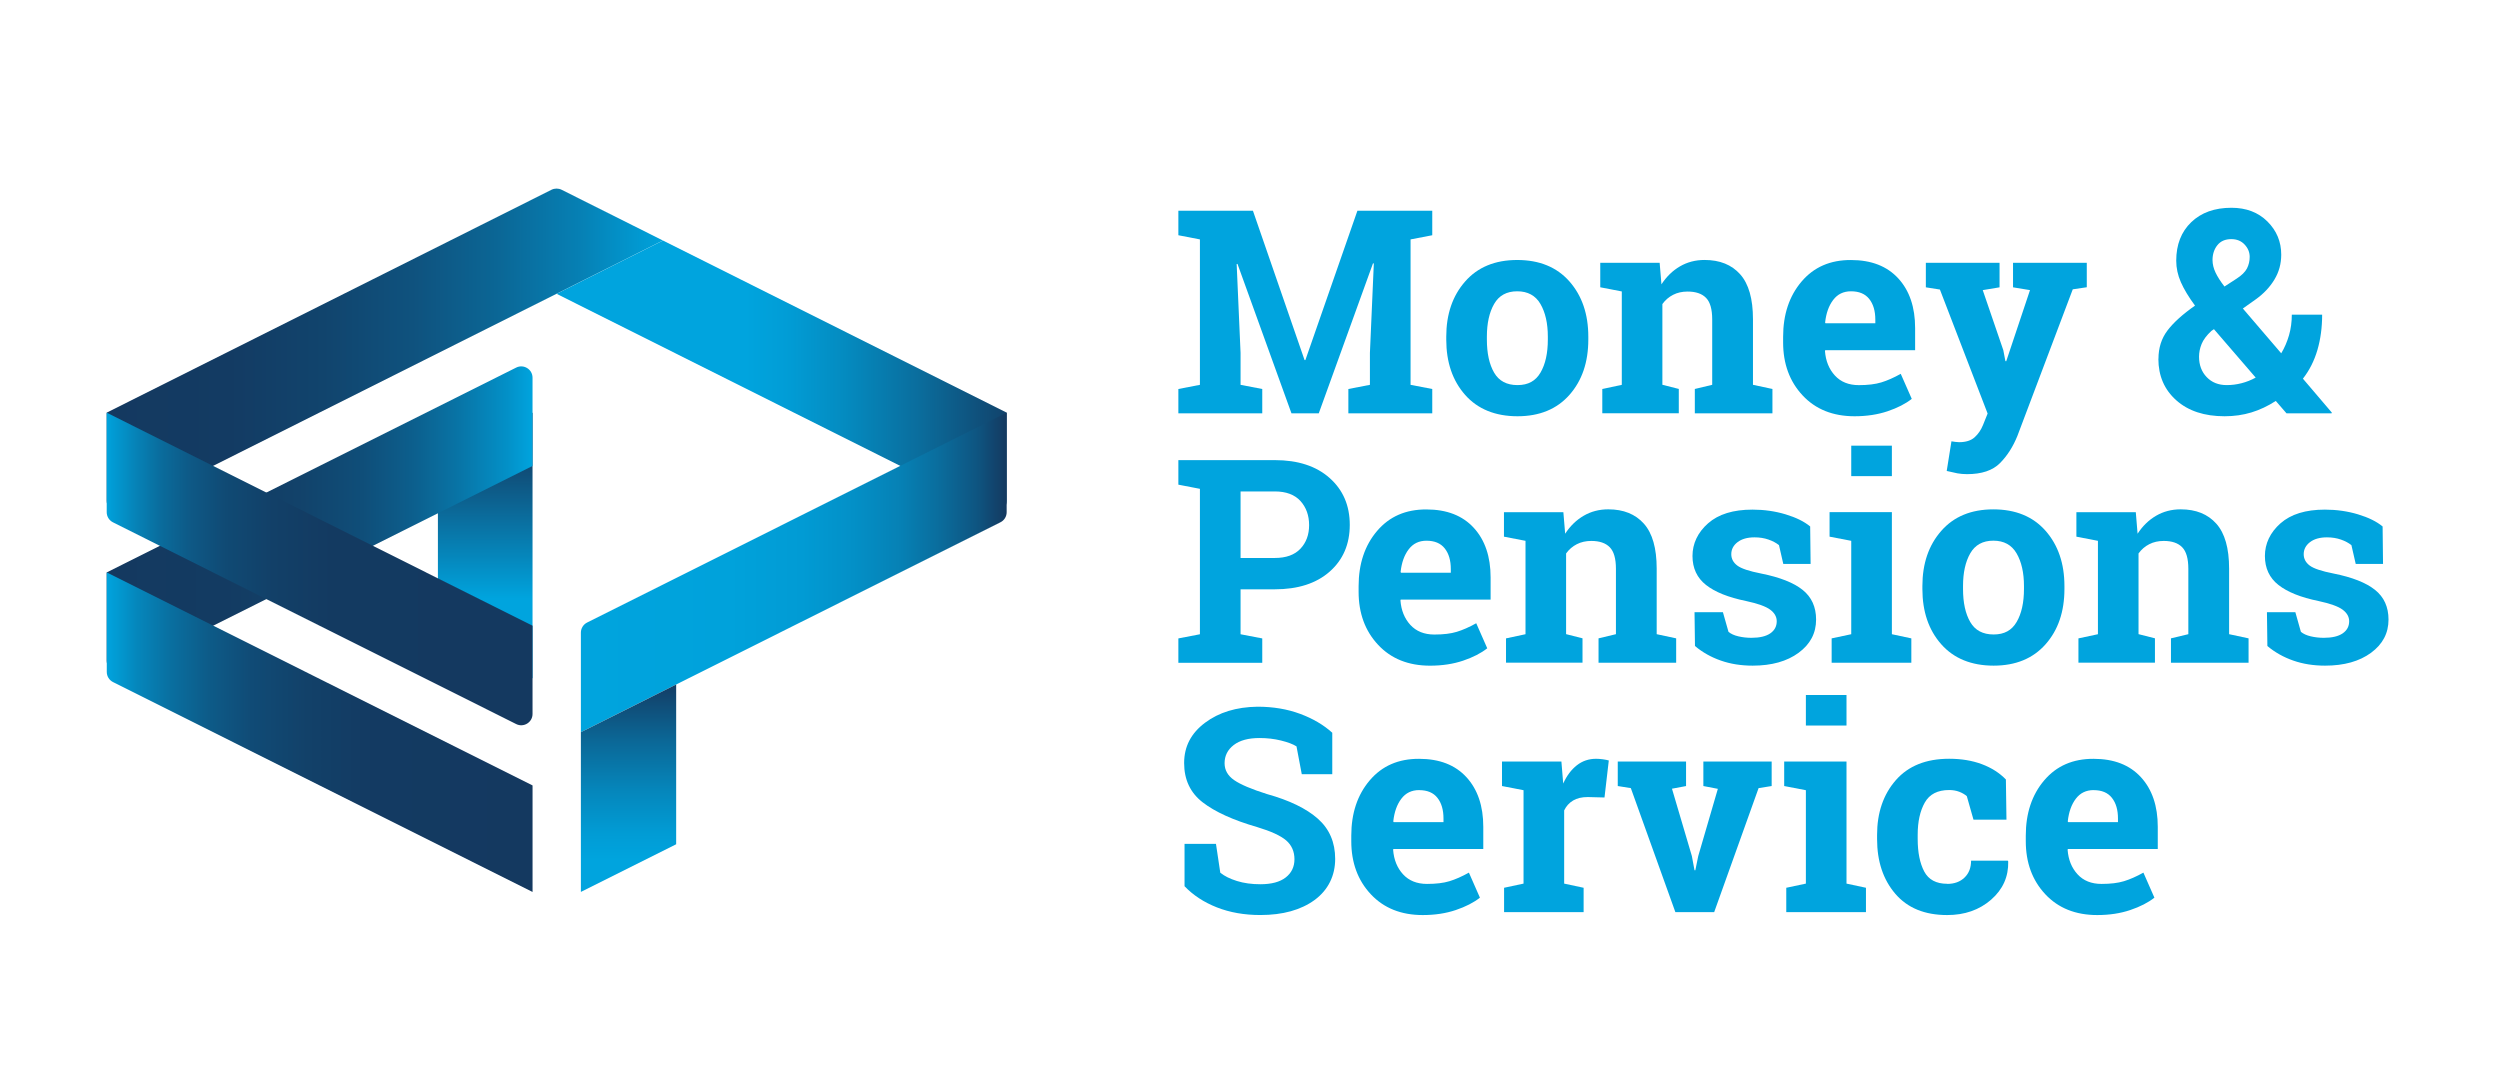 <svg width="185" height="79" viewBox="0 0 185 79" fill="none" xmlns="http://www.w3.org/2000/svg">
<path d="M101.663 19.497L101.602 19.486L97.588 30.588H95.569L91.574 19.529L91.513 19.539L91.802 26.119V28.478L93.407 28.786V30.588H87.199V28.786L88.794 28.478V17.716L87.199 17.408V15.595H92.717L96.537 26.644H96.599L100.448 15.595H105.987V17.408L104.382 17.716V28.478L105.987 28.786V30.588H99.779V28.786L101.374 28.478V26.119L101.663 19.497Z" fill="#00A4DE"/>
<path d="M107.023 24.914C107.023 23.252 107.488 21.891 108.419 20.832C109.347 19.77 110.634 19.239 112.273 19.239C113.914 19.239 115.207 19.768 116.139 20.826C117.068 21.883 117.535 23.247 117.535 24.914V25.129C117.535 26.804 117.07 28.168 116.139 29.221C115.207 30.275 113.926 30.803 112.295 30.803C110.663 30.803 109.35 30.278 108.419 29.221C107.488 28.168 107.023 26.804 107.023 25.129V24.914ZM110.029 25.129C110.029 26.145 110.207 26.96 110.565 27.576C110.921 28.192 111.499 28.497 112.295 28.497C113.09 28.497 113.637 28.189 113.998 27.571C114.359 26.952 114.54 26.14 114.54 25.129V24.914C114.54 23.924 114.356 23.12 113.993 22.493C113.629 21.87 113.056 21.556 112.273 21.556C111.491 21.556 110.921 21.87 110.565 22.493C110.207 23.117 110.029 23.924 110.029 24.914V25.129Z" fill="#00A4DE"/>
<path d="M118.572 28.786L120.013 28.478V21.567L118.419 21.259V19.446H122.814L122.947 21.041C123.318 20.471 123.775 20.027 124.316 19.712C124.857 19.396 125.465 19.237 126.138 19.237C127.263 19.237 128.142 19.59 128.772 20.298C129.404 21.004 129.72 22.114 129.72 23.624V28.476L131.16 28.784V30.586H125.417V28.784L126.703 28.476V23.634C126.703 22.886 126.552 22.355 126.25 22.045C125.948 21.732 125.491 21.575 124.88 21.575C124.483 21.575 124.125 21.654 123.809 21.816C123.493 21.978 123.228 22.206 123.016 22.501V28.473L124.231 28.781V30.583H118.57V28.781L118.572 28.786Z" fill="#00A4DE"/>
<path d="M137.241 30.803C135.635 30.803 134.352 30.288 133.392 29.259C132.431 28.229 131.951 26.92 131.951 25.336V24.924C131.951 23.271 132.405 21.907 133.314 20.837C134.224 19.765 135.442 19.234 136.973 19.242C138.477 19.242 139.641 19.696 140.472 20.601C141.303 21.506 141.719 22.732 141.719 24.277V25.914H135.068L135.047 25.975C135.103 26.711 135.347 27.313 135.782 27.788C136.216 28.263 136.809 28.5 137.556 28.5C138.222 28.5 138.774 28.433 139.215 28.298C139.655 28.165 140.135 27.953 140.655 27.663L141.47 29.516C141.011 29.88 140.414 30.185 139.684 30.432C138.954 30.678 138.137 30.803 137.238 30.803H137.241ZM136.973 21.556C136.416 21.556 135.978 21.769 135.655 22.196C135.331 22.621 135.131 23.181 135.058 23.873L135.089 23.924H138.774V23.656C138.774 23.016 138.626 22.506 138.326 22.127C138.026 21.745 137.574 21.556 136.973 21.556Z" fill="#00A4DE"/>
<path d="M154.424 21.256L153.384 21.41L149.288 32.255C148.964 33.059 148.535 33.731 147.997 34.272C147.459 34.814 146.646 35.087 145.561 35.087C145.306 35.087 145.068 35.066 144.845 35.026C144.623 34.983 144.36 34.925 144.057 34.851L144.407 32.658C144.503 32.672 144.603 32.685 144.704 32.701C144.808 32.714 144.896 32.722 144.972 32.722C145.473 32.722 145.859 32.6 146.126 32.356C146.395 32.112 146.599 31.809 146.745 31.446L147.084 30.602L143.553 21.426L142.513 21.262V19.449H147.967V21.262L146.723 21.469L148.246 25.917L148.399 26.721L148.461 26.732L150.22 21.469L148.964 21.262V19.449H154.422V21.262L154.424 21.256Z" fill="#00A4DE"/>
<path d="M159.726 26.552C159.726 25.742 159.948 25.044 160.394 24.455C160.839 23.868 161.518 23.255 162.431 22.615C161.964 21.984 161.616 21.408 161.386 20.885C161.155 20.362 161.041 19.831 161.041 19.29C161.041 18.103 161.412 17.153 162.152 16.442C162.893 15.73 163.885 15.375 165.127 15.375C166.217 15.375 167.106 15.712 167.788 16.389C168.469 17.066 168.811 17.883 168.811 18.844C168.811 19.518 168.644 20.131 168.307 20.688C167.971 21.246 167.512 21.732 166.928 22.151L165.971 22.83L168.811 26.145C169.058 25.734 169.249 25.288 169.388 24.808C169.525 24.327 169.594 23.82 169.594 23.284H171.839C171.839 24.232 171.722 25.105 171.488 25.901C171.255 26.697 170.897 27.406 170.416 28.022L172.557 30.535L172.536 30.586H169.201L168.408 29.67C167.824 30.047 167.225 30.331 166.607 30.519C165.989 30.708 165.328 30.803 164.62 30.803C163.124 30.803 161.932 30.41 161.049 29.625C160.164 28.839 159.72 27.815 159.72 26.552H159.726ZM164.78 28.497C165.143 28.497 165.506 28.452 165.869 28.359C166.232 28.266 166.583 28.128 166.921 27.942L163.832 24.359L163.636 24.492C163.286 24.821 163.047 25.142 162.919 25.455C162.792 25.768 162.729 26.082 162.729 26.398C162.729 27.008 162.917 27.512 163.294 27.905C163.671 28.3 164.164 28.497 164.776 28.497H164.78ZM163.728 19.258C163.728 19.552 163.803 19.858 163.949 20.168C164.097 20.481 164.317 20.826 164.611 21.203L165.498 20.627C165.883 20.381 166.14 20.126 166.275 19.866C166.408 19.606 166.477 19.319 166.477 19.011C166.477 18.669 166.352 18.363 166.1 18.095C165.851 17.827 165.522 17.695 165.116 17.695C164.67 17.695 164.326 17.843 164.087 18.143C163.845 18.443 163.726 18.815 163.726 19.261L163.728 19.258Z" fill="#00A4DE"/>
<path d="M94.333 34.049C96.049 34.049 97.402 34.49 98.394 35.374C99.387 36.255 99.883 37.412 99.883 38.84C99.883 40.268 99.387 41.428 98.394 42.301C97.402 43.174 96.049 43.609 94.333 43.609H91.802V46.935L93.407 47.243V49.045H87.199V47.243L88.794 46.935V36.173L87.199 35.865V34.052H94.333V34.049ZM91.802 41.29H94.333C95.171 41.29 95.802 41.062 96.232 40.605C96.662 40.148 96.874 39.567 96.874 38.859C96.874 38.15 96.659 37.542 96.232 37.072C95.802 36.603 95.171 36.366 94.333 36.366H91.802V41.29Z" fill="#00A4DE"/>
<path d="M105.827 49.26C104.222 49.26 102.938 48.745 101.978 47.715C101.017 46.686 100.537 45.377 100.537 43.793V43.381C100.537 41.728 100.991 40.364 101.901 39.294C102.811 38.222 104.028 37.691 105.559 37.699C107.063 37.699 108.228 38.153 109.058 39.058C109.889 39.963 110.305 41.189 110.305 42.734V44.371H103.654L103.633 44.432C103.689 45.167 103.933 45.77 104.368 46.245C104.803 46.717 105.395 46.956 106.143 46.956C106.809 46.956 107.36 46.89 107.801 46.755C108.241 46.622 108.721 46.41 109.241 46.12L110.056 47.973C109.597 48.337 109 48.642 108.27 48.889C107.541 49.135 106.724 49.26 105.824 49.26H105.827ZM105.559 40.013C105.002 40.013 104.564 40.225 104.241 40.653C103.917 41.077 103.718 41.638 103.644 42.33L103.675 42.381H107.36V42.112C107.36 41.473 107.212 40.963 106.912 40.584C106.612 40.202 106.161 40.013 105.559 40.013Z" fill="#00A4DE"/>
<path d="M111.447 47.24L112.888 46.932V40.021L111.293 39.713V37.901H115.689L115.822 39.496C116.193 38.925 116.649 38.482 117.191 38.166C117.732 37.85 118.339 37.691 119.014 37.691C120.138 37.691 121.016 38.044 121.648 38.752C122.279 39.459 122.595 40.568 122.595 42.078V46.93L124.036 47.238V49.04H118.292V47.238L119.579 46.93V42.089C119.579 41.34 119.428 40.809 119.125 40.499C118.822 40.186 118.366 40.029 117.756 40.029C117.358 40.029 117 40.109 116.684 40.271C116.368 40.432 116.103 40.661 115.891 40.955V46.927L117.106 47.235V49.037H111.445V47.235L111.447 47.24Z" fill="#00A4DE"/>
<path d="M133.98 41.73H131.963L131.645 40.34C131.439 40.175 131.182 40.037 130.868 39.928C130.556 39.819 130.21 39.764 129.834 39.764C129.306 39.764 128.886 39.883 128.579 40.119C128.271 40.356 128.115 40.653 128.115 41.011C128.115 41.348 128.263 41.627 128.558 41.85C128.852 42.073 129.443 42.269 130.327 42.442C131.706 42.718 132.728 43.118 133.394 43.652C134.059 44.183 134.391 44.918 134.391 45.85C134.391 46.853 133.961 47.67 133.099 48.305C132.238 48.939 131.104 49.258 129.698 49.258C128.841 49.258 128.054 49.133 127.337 48.881C126.621 48.631 125.984 48.273 125.428 47.806L125.395 45.303H127.496L127.908 46.755C128.085 46.906 128.329 47.017 128.637 47.089C128.945 47.161 129.269 47.198 129.606 47.198C130.216 47.198 130.68 47.089 131.001 46.869C131.319 46.648 131.478 46.351 131.478 45.972C131.478 45.643 131.317 45.356 130.996 45.117C130.672 44.876 130.081 44.663 129.216 44.477C127.905 44.209 126.915 43.814 126.246 43.288C125.579 42.763 125.244 42.046 125.244 41.141C125.244 40.236 125.628 39.403 126.398 38.726C127.167 38.049 128.26 37.712 129.683 37.712C130.548 37.712 131.364 37.829 132.136 38.062C132.909 38.296 133.513 38.593 133.953 38.959L133.985 41.73H133.98Z" fill="#00A4DE"/>
<path d="M135.542 47.24L136.992 46.932V40.021L135.388 39.713V37.9H139.999V46.932L141.439 47.24V49.042H135.542V47.24ZM139.999 35.233H136.992V32.977H139.999V35.233Z" fill="#00A4DE"/>
<path d="M142.257 43.368C142.257 41.706 142.722 40.345 143.653 39.286C144.582 38.224 145.868 37.693 147.508 37.693C149.147 37.693 150.442 38.221 151.373 39.281C152.301 40.337 152.768 41.701 152.768 43.368V43.583C152.768 45.258 152.305 46.622 151.373 47.676C150.442 48.729 149.161 49.258 147.529 49.258C145.898 49.258 144.584 48.732 143.653 47.676C142.722 46.622 142.257 45.258 142.257 43.583V43.368ZM145.264 43.583C145.264 44.599 145.441 45.414 145.799 46.03C146.155 46.646 146.733 46.951 147.529 46.951C148.325 46.951 148.871 46.643 149.232 46.025C149.593 45.406 149.774 44.594 149.774 43.583V43.368C149.774 42.38 149.591 41.574 149.226 40.947C148.863 40.324 148.29 40.01 147.508 40.01C146.726 40.01 146.155 40.324 145.799 40.947C145.441 41.571 145.264 42.378 145.264 43.368V43.583Z" fill="#00A4DE"/>
<path d="M153.806 47.24L155.247 46.932V40.021L153.653 39.713V37.901H158.049L158.181 39.496C158.553 38.925 159.009 38.482 159.55 38.166C160.092 37.85 160.699 37.691 161.373 37.691C162.498 37.691 163.375 38.044 164.007 38.752C164.639 39.459 164.954 40.568 164.954 42.078V46.93L166.394 47.238V49.04H160.651V47.238L161.937 46.93V42.089C161.937 41.34 161.786 40.809 161.484 40.499C161.181 40.186 160.726 40.029 160.115 40.029C159.717 40.029 159.36 40.109 159.044 40.271C158.728 40.432 158.463 40.661 158.251 40.955V46.927L159.466 47.235V49.037H153.804V47.235L153.806 47.24Z" fill="#00A4DE"/>
<path d="M176.339 41.73H174.323L174.005 40.34C173.797 40.175 173.54 40.037 173.227 39.928C172.914 39.819 172.57 39.764 172.193 39.764C171.665 39.764 171.245 39.883 170.938 40.119C170.63 40.356 170.474 40.653 170.474 41.011C170.474 41.348 170.622 41.627 170.916 41.85C171.212 42.073 171.803 42.269 172.686 42.442C174.066 42.718 175.086 43.118 175.753 43.652C176.419 44.183 176.75 44.918 176.75 45.85C176.75 46.853 176.321 47.67 175.459 48.305C174.596 48.939 173.463 49.258 172.058 49.258C171.2 49.258 170.413 49.133 169.697 48.881C168.98 48.631 168.343 48.273 167.786 47.806L167.754 45.303H169.856L170.266 46.755C170.445 46.906 170.688 47.017 170.996 47.089C171.304 47.161 171.628 47.198 171.964 47.198C172.574 47.198 173.039 47.089 173.359 46.869C173.679 46.648 173.838 46.351 173.838 45.972C173.838 45.643 173.675 45.356 173.355 45.117C173.031 44.876 172.439 44.663 171.575 44.477C170.264 44.209 169.275 43.814 168.606 43.288C167.937 42.763 167.603 42.046 167.603 41.141C167.603 40.236 167.988 39.403 168.757 38.726C169.526 38.049 170.619 37.712 172.042 37.712C172.906 37.712 173.724 37.829 174.495 38.062C175.267 38.296 175.873 38.593 176.313 38.959L176.344 41.73H176.339Z" fill="#00A4DE"/>
<path d="M98.586 57.291H96.331L95.941 55.232C95.681 55.067 95.299 54.924 94.797 54.799C94.296 54.675 93.765 54.614 93.203 54.614C92.38 54.614 91.744 54.786 91.293 55.134C90.844 55.481 90.619 55.93 90.619 56.477C90.619 56.984 90.855 57.403 91.325 57.727C91.794 58.053 92.606 58.398 93.76 58.762C95.413 59.221 96.668 59.829 97.522 60.585C98.376 61.342 98.803 62.332 98.803 63.56C98.803 64.789 98.294 65.856 97.28 66.6C96.264 67.34 94.927 67.712 93.266 67.712C92.078 67.712 91.006 67.523 90.049 67.146C89.091 66.769 88.292 66.246 87.656 65.58V62.448H89.982L90.301 64.58C90.603 64.827 91.011 65.031 91.531 65.193C92.049 65.355 92.627 65.434 93.266 65.434C94.089 65.434 94.715 65.267 95.145 64.93C95.575 64.593 95.79 64.144 95.79 63.582C95.79 63.019 95.585 62.541 95.177 62.191C94.768 61.841 94.052 61.511 93.03 61.204C91.253 60.689 89.908 60.078 88.995 59.37C88.083 58.664 87.626 57.695 87.626 56.466C87.626 55.237 88.141 54.258 89.17 53.485C90.2 52.713 91.494 52.318 93.052 52.296C94.206 52.296 95.254 52.471 96.201 52.822C97.148 53.172 97.944 53.639 98.588 54.223V57.291H98.586Z" fill="#00A4DE"/>
<path d="M105.285 67.714C103.68 67.714 102.396 67.199 101.436 66.17C100.475 65.14 99.995 63.831 99.995 62.247V61.835C99.995 60.182 100.449 58.818 101.359 57.748C102.269 56.676 103.486 56.145 105.017 56.153C106.521 56.153 107.686 56.607 108.516 57.512C109.347 58.417 109.763 59.643 109.763 61.188V62.825H103.112L103.091 62.886C103.147 63.622 103.391 64.224 103.826 64.699C104.261 65.172 104.853 65.41 105.601 65.41C106.267 65.41 106.818 65.344 107.259 65.209C107.699 65.076 108.179 64.864 108.699 64.574L109.514 66.427C109.055 66.791 108.458 67.096 107.728 67.343C106.999 67.59 106.182 67.714 105.282 67.714H105.285ZM105.017 58.467C104.46 58.467 104.022 58.68 103.699 59.107C103.375 59.532 103.176 60.092 103.102 60.787L103.134 60.837H106.818V60.569C106.818 59.93 106.67 59.42 106.37 59.041C106.07 58.658 105.619 58.47 105.017 58.47V58.467Z" fill="#00A4DE"/>
<path d="M111.302 65.695L112.742 65.387V58.475L111.148 58.167V56.355H115.544L115.677 57.982C115.936 57.406 116.274 56.955 116.684 56.633C117.096 56.309 117.573 56.15 118.115 56.15C118.271 56.15 118.438 56.164 118.613 56.187C118.788 56.211 118.935 56.241 119.051 56.275L118.733 59.014L117.496 58.982C117.056 58.982 116.692 59.067 116.406 59.24C116.119 59.412 115.899 59.656 115.748 59.97V65.387L117.188 65.695V67.497H111.302V65.695Z" fill="#00A4DE"/>
<path d="M124.776 58.167L123.726 58.364L125.198 63.348L125.394 64.399H125.455L125.67 63.348L127.121 58.374L126.049 58.167V56.355H131.103V58.167L130.135 58.321L126.85 67.496H123.977L120.682 58.321L119.714 58.167V56.355H124.768V58.167H124.776Z" fill="#00A4DE"/>
<path d="M132.184 65.695L133.635 65.387V58.475L132.03 58.167V56.355H136.641V65.387L138.081 65.695V67.497H132.184V65.695ZM136.641 53.687H133.635V51.431H136.641V53.687Z" fill="#00A4DE"/>
<path d="M144.09 65.408C144.626 65.408 145.053 65.251 145.377 64.938C145.701 64.625 145.86 64.208 145.86 63.688H148.576L148.608 63.749C148.635 64.874 148.213 65.817 147.343 66.576C146.47 67.335 145.387 67.714 144.09 67.714C142.429 67.714 141.151 67.189 140.251 66.138C139.352 65.087 138.904 63.739 138.904 62.09V61.782C138.904 60.142 139.366 58.791 140.288 57.735C141.212 56.678 142.528 56.148 144.237 56.148C145.136 56.148 145.942 56.28 146.656 56.548C147.369 56.816 147.964 57.193 148.436 57.682L148.478 60.657H146.038L145.544 58.916C145.393 58.786 145.208 58.677 144.987 58.592C144.767 58.507 144.517 58.462 144.237 58.462C143.385 58.462 142.785 58.77 142.435 59.388C142.084 60.007 141.909 60.803 141.909 61.777V62.085C141.909 63.08 142.072 63.882 142.392 64.49C142.714 65.097 143.281 65.4 144.09 65.4V65.408Z" fill="#00A4DE"/>
<path d="M155.197 67.714C153.592 67.714 152.308 67.199 151.348 66.17C150.387 65.14 149.908 63.831 149.908 62.247V61.835C149.908 60.182 150.361 58.818 151.27 57.748C152.181 56.676 153.399 56.145 154.93 56.153C156.433 56.153 157.598 56.607 158.428 57.512C159.259 58.417 159.675 59.643 159.675 61.188V62.825H153.025L153.003 62.886C153.059 63.622 153.303 64.224 153.739 64.699C154.173 65.172 154.765 65.41 155.513 65.41C156.179 65.41 156.73 65.344 157.171 65.209C157.611 65.076 158.092 64.864 158.612 64.574L159.426 66.427C158.967 66.791 158.37 67.096 157.64 67.343C156.911 67.59 156.094 67.714 155.195 67.714H155.197ZM154.93 58.467C154.373 58.467 153.935 58.68 153.611 59.107C153.287 59.532 153.088 60.092 153.014 60.787L153.046 60.837H156.73V60.569C156.73 59.93 156.582 59.42 156.282 59.041C155.982 58.658 155.531 58.47 154.93 58.47V58.467Z" fill="#00A4DE"/>
<path d="M49.051 17.798L43.355 20.651L41.18 21.742L15.765 34.477L9.104 37.81C8.549 38.089 7.896 37.685 7.896 37.064V30.535L33.311 17.801L35.545 16.681L40.811 14.042C41.047 13.926 41.323 13.926 41.559 14.042L49.051 17.795V17.798Z" fill="url(#paint0_linear_146_1666)"/>
<path d="M39.408 30.538L32.405 34.041V46.694L39.408 50.197V30.538Z" fill="url(#paint1_linear_146_1666)"/>
<path d="M39.408 27.95V34.479L9.106 49.637C8.552 49.916 7.896 49.51 7.896 48.889V42.359L38.198 27.202C38.752 26.923 39.408 27.329 39.408 27.95Z" fill="url(#paint2_linear_146_1666)"/>
<path d="M39.409 66.002V58.122L7.901 42.359V49.725C7.901 50.04 8.079 50.33 8.362 50.473L39.409 66.005V66.002Z" fill="url(#paint3_linear_146_1666)"/>
<path d="M31.531 42.359L27.592 40.39L15.768 34.477L7.896 30.538V37.903C7.896 38.219 8.074 38.508 8.358 38.651L11.836 40.393L19.712 44.334L31.529 50.245L38.198 53.581C38.752 53.86 39.408 53.454 39.408 52.833V46.303L31.531 42.362V42.359Z" fill="url(#paint4_linear_146_1666)"/>
<path d="M74.497 30.538V37.067C74.497 37.688 73.844 38.092 73.29 37.815L41.187 21.742L43.362 20.651L49.058 17.798L74.497 30.535V30.538Z" fill="url(#paint5_linear_146_1666)"/>
<path d="M74.493 30.538V37.903C74.493 38.219 74.316 38.508 74.032 38.649L50.861 50.239L42.985 54.181V46.816C42.985 46.5 43.163 46.21 43.447 46.067L74.493 30.535V30.538Z" fill="url(#paint6_linear_146_1666)"/>
<path d="M42.985 54.181V66.002L50.036 62.475V50.654L42.985 54.181Z" fill="url(#paint7_linear_146_1666)"/>
<defs>
<linearGradient id="paint0_linear_146_1666" x1="7.899" y1="25.93" x2="49.051" y2="25.93" gradientUnits="userSpaceOnUse">
<stop stop-color="#143960"/>
<stop offset="0.22" stop-color="#133B63"/>
<stop offset="0.39" stop-color="#11446D"/>
<stop offset="0.55" stop-color="#0F527E"/>
<stop offset="0.7" stop-color="#0B6695"/>
<stop offset="0.85" stop-color="#0680B4"/>
<stop offset="0.99" stop-color="#00A0D9"/>
<stop offset="1" stop-color="#00A4DE"/>
</linearGradient>
<linearGradient id="paint1_linear_146_1666" x1="35.907" y1="50.197" x2="35.907" y2="30.538" gradientUnits="userSpaceOnUse">
<stop offset="0.3" stop-color="#00A4DE"/>
<stop offset="0.45" stop-color="#0588BD"/>
<stop offset="0.9" stop-color="#143960"/>
</linearGradient>
<linearGradient id="paint2_linear_146_1666" x1="7.899" y1="38.418" x2="39.408" y2="38.418" gradientUnits="userSpaceOnUse">
<stop stop-color="#143960"/>
<stop offset="0.28" stop-color="#133B62"/>
<stop offset="0.45" stop-color="#12426A"/>
<stop offset="0.6" stop-color="#0F4E79"/>
<stop offset="0.72" stop-color="#0C5F8D"/>
<stop offset="0.83" stop-color="#0875A7"/>
<stop offset="0.94" stop-color="#0390C7"/>
<stop offset="1" stop-color="#00A4DE"/>
</linearGradient>
<linearGradient id="paint3_linear_146_1666" x1="7.901" y1="54.181" x2="39.409" y2="54.181" gradientUnits="userSpaceOnUse">
<stop stop-color="#00A4DE"/>
<stop offset="0.07" stop-color="#0587BC"/>
<stop offset="0.15" stop-color="#096FA0"/>
<stop offset="0.24" stop-color="#0D5B88"/>
<stop offset="0.34" stop-color="#104B76"/>
<stop offset="0.47" stop-color="#124169"/>
<stop offset="0.63" stop-color="#133A62"/>
<stop offset="0.98" stop-color="#143960"/>
</linearGradient>
<linearGradient id="paint4_linear_146_1666" x1="7.899" y1="42.102" x2="39.41" y2="42.102" gradientUnits="userSpaceOnUse">
<stop stop-color="#00A4DE"/>
<stop offset="0.01" stop-color="#019DD6"/>
<stop offset="0.07" stop-color="#0682B6"/>
<stop offset="0.13" stop-color="#0A6B9B"/>
<stop offset="0.2" stop-color="#0E5885"/>
<stop offset="0.28" stop-color="#104A74"/>
<stop offset="0.39" stop-color="#124068"/>
<stop offset="0.53" stop-color="#133A61"/>
<stop offset="0.93" stop-color="#143960"/>
</linearGradient>
<linearGradient id="paint5_linear_146_1666" x1="41.187" y1="27.852" x2="74.497" y2="27.852" gradientUnits="userSpaceOnUse">
<stop offset="0.42" stop-color="#00A4DE"/>
<stop offset="0.51" stop-color="#019DD6"/>
<stop offset="0.64" stop-color="#048BC0"/>
<stop offset="0.8" stop-color="#0A6E9E"/>
<stop offset="0.99" stop-color="#11456E"/>
<stop offset="1" stop-color="#12436B"/>
</linearGradient>
<linearGradient id="paint6_linear_146_1666" x1="42.985" y1="42.359" x2="74.493" y2="42.359" gradientUnits="userSpaceOnUse">
<stop stop-color="#00A4DE"/>
<stop offset="0.35" stop-color="#00A2DB"/>
<stop offset="0.52" stop-color="#019BD4"/>
<stop offset="0.64" stop-color="#0390C7"/>
<stop offset="0.75" stop-color="#0681B5"/>
<stop offset="0.84" stop-color="#0A6D9D"/>
<stop offset="0.93" stop-color="#0E5581"/>
<stop offset="1" stop-color="#143960"/>
</linearGradient>
<linearGradient id="paint7_linear_146_1666" x1="46.511" y1="66.002" x2="46.511" y2="50.239" gradientUnits="userSpaceOnUse">
<stop offset="0.15" stop-color="#00A4DE"/>
<stop offset="0.27" stop-color="#019CD5"/>
<stop offset="0.47" stop-color="#0587BC"/>
<stop offset="0.72" stop-color="#0B6695"/>
<stop offset="1" stop-color="#143960"/>
</linearGradient>
</defs>
</svg>

